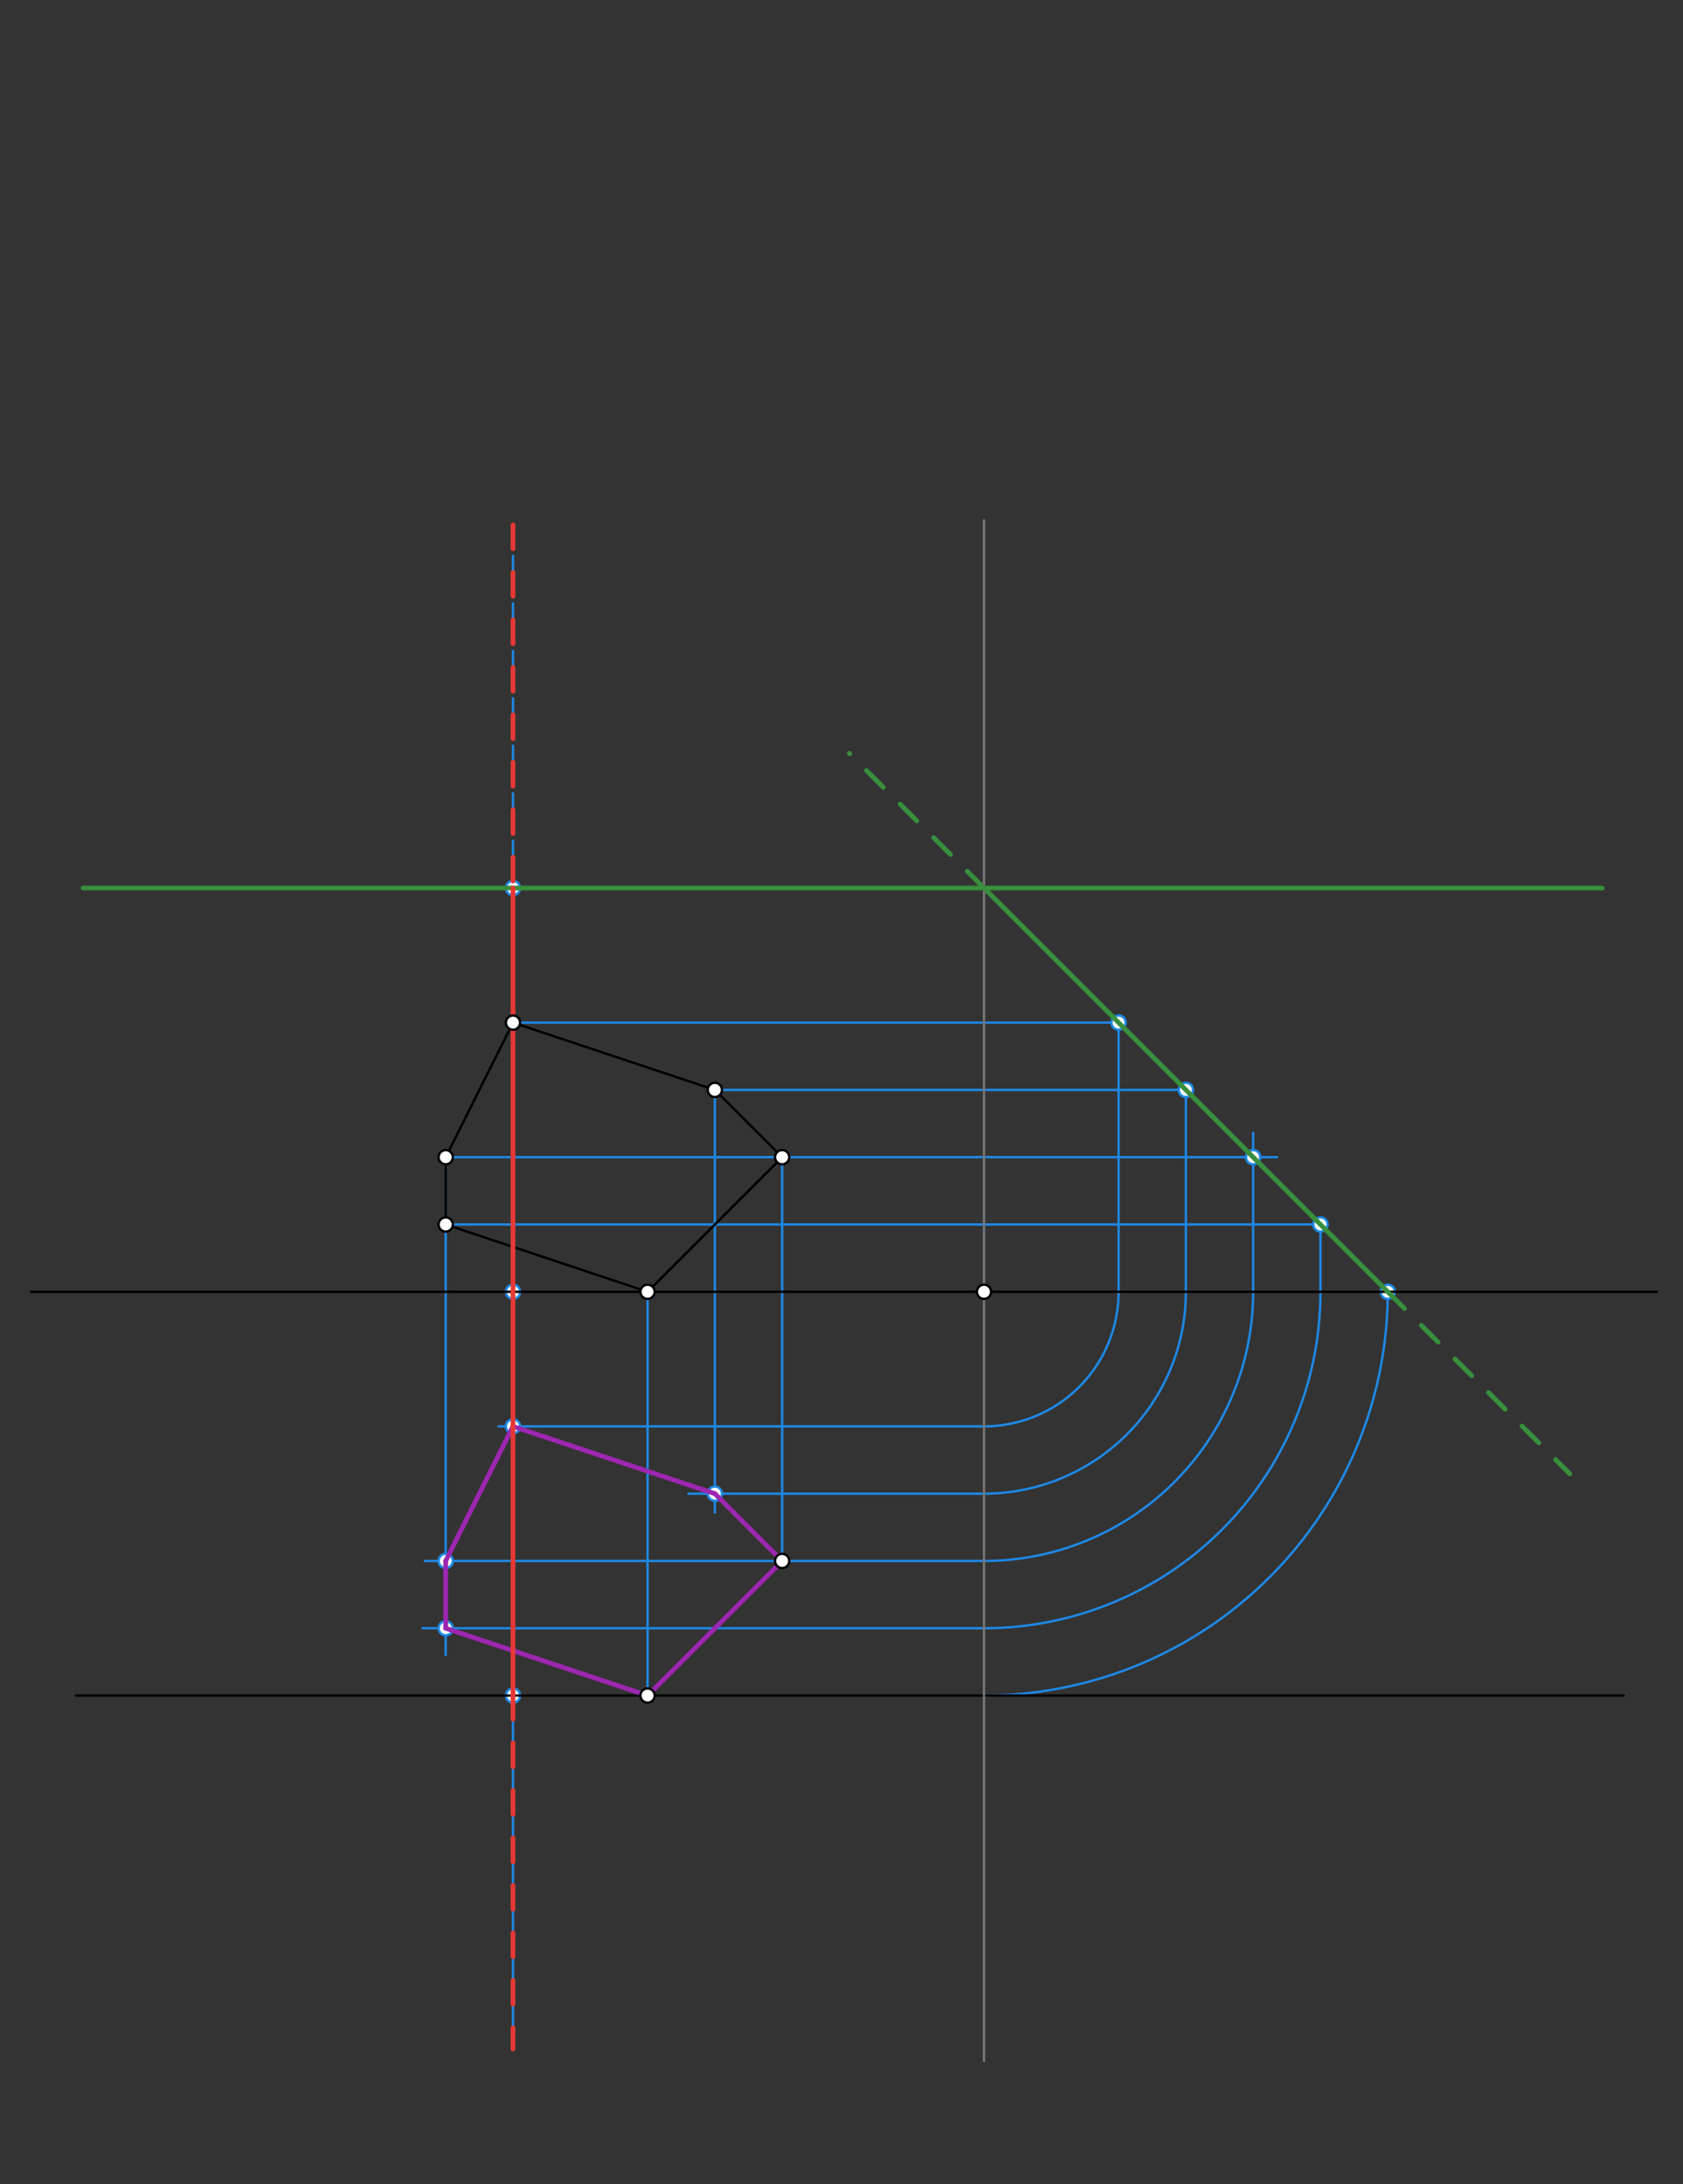 <svg xmlns="http://www.w3.org/2000/svg" class="svg--1it" height="100%" preserveAspectRatio="xMidYMid meet" viewBox="0 0 709 920" width="100%"><rect x="0" y="0" width="709" height="920" fill="#333333" stroke="none"/><defs><marker id="marker-arrow" markerHeight="16" markerUnits="userSpaceOnUse" markerWidth="24" orient="auto-start-reverse" refX="24" refY="4" viewBox="0 0 24 8"><path d="M 0 0 L 24 4 L 0 8 z" stroke="inherit"></path></marker></defs><g class="aux-layer--1FB"><g class="element--2qn"><line stroke="#1E88E5" stroke-dasharray="none" stroke-linecap="round" stroke-width="1" x1="272.803" x2="272.803" y1="544.156" y2="714.235"></line></g><g class="element--2qn"><line stroke="#1E88E5" stroke-dasharray="none" stroke-linecap="round" stroke-width="1" x1="329.496" x2="329.496" y1="487.463" y2="657.542"></line></g><g class="element--2qn"><path d="M 414.535 714.235 A 170.079 170.079 0 0 0 584.614 544.156" fill="none" stroke="#1E88E5" stroke-dasharray="none" stroke-linecap="round" stroke-width="1"></path></g><g class="element--2qn"><line stroke="#1E88E5" stroke-dasharray="none" stroke-linecap="round" stroke-width="1" x1="329.496" x2="414.535" y1="657.542" y2="657.542"></line></g><g class="element--2qn"><path d="M 414.535 657.542 A 113.386 113.386 0 0 0 527.921 544.156" fill="none" stroke="#1E88E5" stroke-dasharray="none" stroke-linecap="round" stroke-width="1"></path></g><g class="element--2qn"><line stroke="#1E88E5" stroke-dasharray="none" stroke-linecap="round" stroke-width="1" x1="527.921" x2="527.921" y1="544.156" y2="477.156"></line></g><g class="element--2qn"><line stroke="#1E88E5" stroke-dasharray="none" stroke-linecap="round" stroke-width="1" x1="329.496" x2="538" y1="487.463" y2="487.463"></line></g><g class="element--2qn"><line stroke="#1E88E5" stroke-dasharray="none" stroke-linecap="round" stroke-width="1" x1="301.15" x2="500.787" y1="459.117" y2="459.117"></line></g><g class="element--2qn"><line stroke="#1E88E5" stroke-dasharray="none" stroke-linecap="round" stroke-width="1" x1="216.11" x2="472" y1="430.77" y2="430.77"></line></g><g class="element--2qn"><line stroke="#1E88E5" stroke-dasharray="none" stroke-linecap="round" stroke-width="1" x1="187.764" x2="329.496" y1="487.463" y2="487.463"></line></g><g class="element--2qn"><line stroke="#1E88E5" stroke-dasharray="none" stroke-linecap="round" stroke-width="1" x1="187.764" x2="558" y1="515.81" y2="515.81"></line></g><g class="element--2qn"><line stroke="#1E88E5" stroke-dasharray="none" stroke-linecap="round" stroke-width="1" x1="499.575" x2="499.575" y1="459.117" y2="544.156"></line></g><g class="element--2qn"><path d="M 499.575 544.156 A 85.039 85.039 0 0 1 414.535 629.196" fill="none" stroke="#1E88E5" stroke-dasharray="none" stroke-linecap="round" stroke-width="1"></path></g><g class="element--2qn"><line stroke="#1E88E5" stroke-dasharray="none" stroke-linecap="round" stroke-width="1" x1="414.535" x2="290" y1="629.196" y2="629.196"></line></g><g class="element--2qn"><line stroke="#1E88E5" stroke-dasharray="none" stroke-linecap="round" stroke-width="1" x1="301.15" x2="301.15" y1="459.117" y2="637.156"></line></g><g class="element--2qn"><line stroke="#1E88E5" stroke-dasharray="none" stroke-linecap="round" stroke-width="1" x1="471.228" x2="471.228" y1="430.77" y2="544.156"></line></g><g class="element--2qn"><path d="M 471.228 544.156 A 56.693 56.693 0 0 1 414.535 600.849" fill="none" stroke="#1E88E5" stroke-dasharray="none" stroke-linecap="round" stroke-width="1"></path></g><g class="element--2qn"><line stroke="#1E88E5" stroke-dasharray="none" stroke-linecap="round" stroke-width="1" x1="414.535" x2="210" y1="600.849" y2="600.849"></line></g><g class="element--2qn"><line stroke="#1E88E5" stroke-dasharray="none" stroke-linecap="round" stroke-width="1" x1="216.11" x2="216.11" y1="430.77" y2="609.156"></line></g><g class="element--2qn"><line stroke="#1E88E5" stroke-dasharray="none" stroke-linecap="round" stroke-width="1" x1="187.764" x2="187.764" y1="487.463" y2="697.156"></line></g><g class="element--2qn"><line stroke="#1E88E5" stroke-dasharray="none" stroke-linecap="round" stroke-width="1" x1="329.496" x2="179" y1="657.542" y2="657.542"></line></g><g class="element--2qn"><line stroke="#1E88E5" stroke-dasharray="none" stroke-linecap="round" stroke-width="1" x1="556.268" x2="556.268" y1="515.81" y2="544.156"></line></g><g class="element--2qn"><path d="M 556.268 544.156 A 141.732 141.732 0 0 1 414.535 685.889" fill="none" stroke="#1E88E5" stroke-dasharray="none" stroke-linecap="round" stroke-width="1"></path></g><g class="element--2qn"><line stroke="#1E88E5" stroke-dasharray="none" stroke-linecap="round" stroke-width="1" x1="414.535" x2="178" y1="685.889" y2="685.889"></line></g><g class="element--2qn"><line stroke="#1E88E5" stroke-dasharray="10" stroke-linecap="round" stroke-width="1" x1="216.11" x2="216.11" y1="544.156" y2="221.156"></line></g><g class="element--2qn"><line stroke="#1E88E5" stroke-dasharray="10" stroke-linecap="round" stroke-width="1" x1="216.11" x2="216.11" y1="544.156" y2="863.156"></line></g><g class="element--2qn"><circle cx="584.614" cy="544.156" r="3" stroke="#1E88E5" stroke-width="1" fill="#ffffff"></circle>}</g><g class="element--2qn"><circle cx="527.921" cy="487.463" r="3" stroke="#1E88E5" stroke-width="1" fill="#ffffff"></circle>}</g><g class="element--2qn"><circle cx="499.575" cy="459.117" r="3" stroke="#1E88E5" stroke-width="1" fill="#ffffff"></circle>}</g><g class="element--2qn"><circle cx="471.228" cy="430.77" r="3" stroke="#1E88E5" stroke-width="1" fill="#ffffff"></circle>}</g><g class="element--2qn"><circle cx="556.268" cy="515.81" r="3" stroke="#1E88E5" stroke-width="1" fill="#ffffff"></circle>}</g><g class="element--2qn"><circle cx="301.15" cy="629.196" r="3" stroke="#1E88E5" stroke-width="1" fill="#ffffff"></circle>}</g><g class="element--2qn"><circle cx="216.11" cy="600.849" r="3" stroke="#1E88E5" stroke-width="1" fill="#ffffff"></circle>}</g><g class="element--2qn"><circle cx="187.764" cy="657.542" r="3" stroke="#1E88E5" stroke-width="1" fill="#ffffff"></circle>}</g><g class="element--2qn"><circle cx="187.764" cy="685.889" r="3" stroke="#1E88E5" stroke-width="1" fill="#ffffff"></circle>}</g><g class="element--2qn"><circle cx="216.11" cy="374.078" r="3" stroke="#1E88E5" stroke-width="1" fill="#ffffff"></circle>}</g><g class="element--2qn"><circle cx="216.11" cy="544.156" r="3" stroke="#1E88E5" stroke-width="1" fill="#ffffff"></circle>}</g><g class="element--2qn"><circle cx="216.11" cy="714.235" r="3" stroke="#1E88E5" stroke-width="1" fill="#ffffff"></circle>}</g></g><g class="main-layer--3Vd"><g class="element--2qn"><line stroke="#000000" stroke-dasharray="none" stroke-linecap="round" stroke-width="1" x1="13" x2="698" y1="544.156" y2="544.156"></line></g><g class="element--2qn"><line stroke="#000000" stroke-dasharray="none" stroke-linecap="round" stroke-width="1" x1="272.803" x2="329.496" y1="714.235" y2="657.542"></line></g><g class="element--2qn"><line stroke="#000000" stroke-dasharray="none" stroke-linecap="round" stroke-width="1" x1="272.803" x2="329.496" y1="544.156" y2="487.463"></line></g><g class="element--2qn"><line stroke="#000000" stroke-dasharray="none" stroke-linecap="round" stroke-width="1" x1="329.496" x2="301.15" y1="487.463" y2="459.117"></line></g><g class="element--2qn"><line stroke="#000000" stroke-dasharray="none" stroke-linecap="round" stroke-width="1" x1="301.15" x2="216.11" y1="459.117" y2="430.77"></line></g><g class="element--2qn"><line stroke="#000000" stroke-dasharray="none" stroke-linecap="round" stroke-width="1" x1="216.11" x2="187.764" y1="430.77" y2="487.463"></line></g><g class="element--2qn"><line stroke="#000000" stroke-dasharray="none" stroke-linecap="round" stroke-width="1" x1="187.764" x2="187.764" y1="487.463" y2="515.81"></line></g><g class="element--2qn"><line stroke="#000000" stroke-dasharray="none" stroke-linecap="round" stroke-width="1" x1="187.764" x2="272.803" y1="515.81" y2="544.156"></line></g><g class="element--2qn"><line stroke="#000000" stroke-dasharray="none" stroke-linecap="round" stroke-width="1" x1="272.803" x2="684" y1="714.235" y2="714.235"></line></g><g class="element--2qn"><line stroke="#000000" stroke-dasharray="none" stroke-linecap="round" stroke-width="1" x1="272.803" x2="32" y1="714.235" y2="714.235"></line></g><g class="element--2qn"><line stroke="#757575" stroke-dasharray="none" stroke-linecap="round" stroke-width="1" x1="414.535" x2="414.535" y1="544.156" y2="219.156"></line></g><g class="element--2qn"><line stroke="#757575" stroke-dasharray="none" stroke-linecap="round" stroke-width="1" x1="414.535" x2="414.535" y1="544.156" y2="868.156"></line></g><g class="element--2qn"><line stroke="#388E3C" stroke-dasharray="none" stroke-linecap="round" stroke-width="2" x1="584.614" x2="527.921" y1="544.156" y2="487.463"></line></g><g class="element--2qn"><line stroke="#388E3C" stroke-dasharray="none" stroke-linecap="round" stroke-width="2" x1="527.921" x2="413.421" y1="487.463" y2="372.963"></line></g><g class="element--2qn"><line stroke="#388E3C" stroke-dasharray="10" stroke-linecap="round" stroke-width="2" x1="414.535" x2="357.807" y1="374.078" y2="317.349"></line></g><g class="element--2qn"><line stroke="#388E3C" stroke-dasharray="10" stroke-linecap="round" stroke-width="2" x1="584.614" x2="661.307" y1="544.156" y2="620.849"></line></g><g class="element--2qn"><line stroke="#388E3C" stroke-dasharray="none" stroke-linecap="round" stroke-width="2" x1="414.535" x2="35" y1="374.078" y2="374.078"></line></g><g class="element--2qn"><line stroke="#388E3C" stroke-dasharray="none" stroke-linecap="round" stroke-width="2" x1="414.535" x2="675" y1="374.078" y2="374.078"></line></g><g class="element--2qn"><line stroke="#9C27B0" stroke-dasharray="none" stroke-linecap="round" stroke-width="2" x1="272.803" x2="329.496" y1="714.235" y2="657.542"></line></g><g class="element--2qn"><line stroke="#9C27B0" stroke-dasharray="none" stroke-linecap="round" stroke-width="2" x1="329.496" x2="301.15" y1="657.542" y2="629.196"></line></g><g class="element--2qn"><line stroke="#9C27B0" stroke-dasharray="none" stroke-linecap="round" stroke-width="2" x1="301.15" x2="216.11" y1="629.196" y2="600.849"></line></g><g class="element--2qn"><line stroke="#9C27B0" stroke-dasharray="none" stroke-linecap="round" stroke-width="2" x1="216.11" x2="187.764" y1="600.849" y2="657.542"></line></g><g class="element--2qn"><line stroke="#9C27B0" stroke-dasharray="none" stroke-linecap="round" stroke-width="2" x1="187.764" x2="187.764" y1="657.542" y2="685.889"></line></g><g class="element--2qn"><line stroke="#9C27B0" stroke-dasharray="none" stroke-linecap="round" stroke-width="2" x1="187.764" x2="272.803" y1="685.889" y2="714.235"></line></g><g class="element--2qn"><line stroke="#E53935" stroke-dasharray="10" stroke-linecap="round" stroke-width="2" x1="216.11" x2="216.11" y1="221.156" y2="374.078"></line></g><g class="element--2qn"><line stroke="#E53935" stroke-dasharray="none" stroke-linecap="round" stroke-width="2" x1="216.11" x2="216.11" y1="374.078" y2="714.235"></line></g><g class="element--2qn"><line stroke="#E53935" stroke-dasharray="10" stroke-linecap="round" stroke-width="2" x1="216.11" x2="216.11" y1="714.235" y2="863.156"></line></g><g class="element--2qn"><circle cx="414.535" cy="544.156" r="3" stroke="#000000" stroke-width="1" fill="#ffffff"></circle>}</g><g class="element--2qn"><circle cx="272.803" cy="714.235" r="3" stroke="#000000" stroke-width="1" fill="#ffffff"></circle>}</g><g class="element--2qn"><circle cx="329.496" cy="657.542" r="3" stroke="#000000" stroke-width="1" fill="#ffffff"></circle>}</g><g class="element--2qn"><circle cx="329.496" cy="487.463" r="3" stroke="#000000" stroke-width="1" fill="#ffffff"></circle>}</g><g class="element--2qn"><circle cx="272.803" cy="544.156" r="3" stroke="#000000" stroke-width="1" fill="#ffffff"></circle>}</g><g class="element--2qn"><circle cx="301.15" cy="459.117" r="3" stroke="#000000" stroke-width="1" fill="#ffffff"></circle>}</g><g class="element--2qn"><circle cx="216.11" cy="430.77" r="3" stroke="#000000" stroke-width="1" fill="#ffffff"></circle>}</g><g class="element--2qn"><circle cx="187.764" cy="487.463" r="3" stroke="#000000" stroke-width="1" fill="#ffffff"></circle>}</g><g class="element--2qn"><circle cx="187.764" cy="515.81" r="3" stroke="#000000" stroke-width="1" fill="#ffffff"></circle>}</g></g><g class="snaps-layer--2PT"></g><g class="temp-layer--rAP"></g></svg>